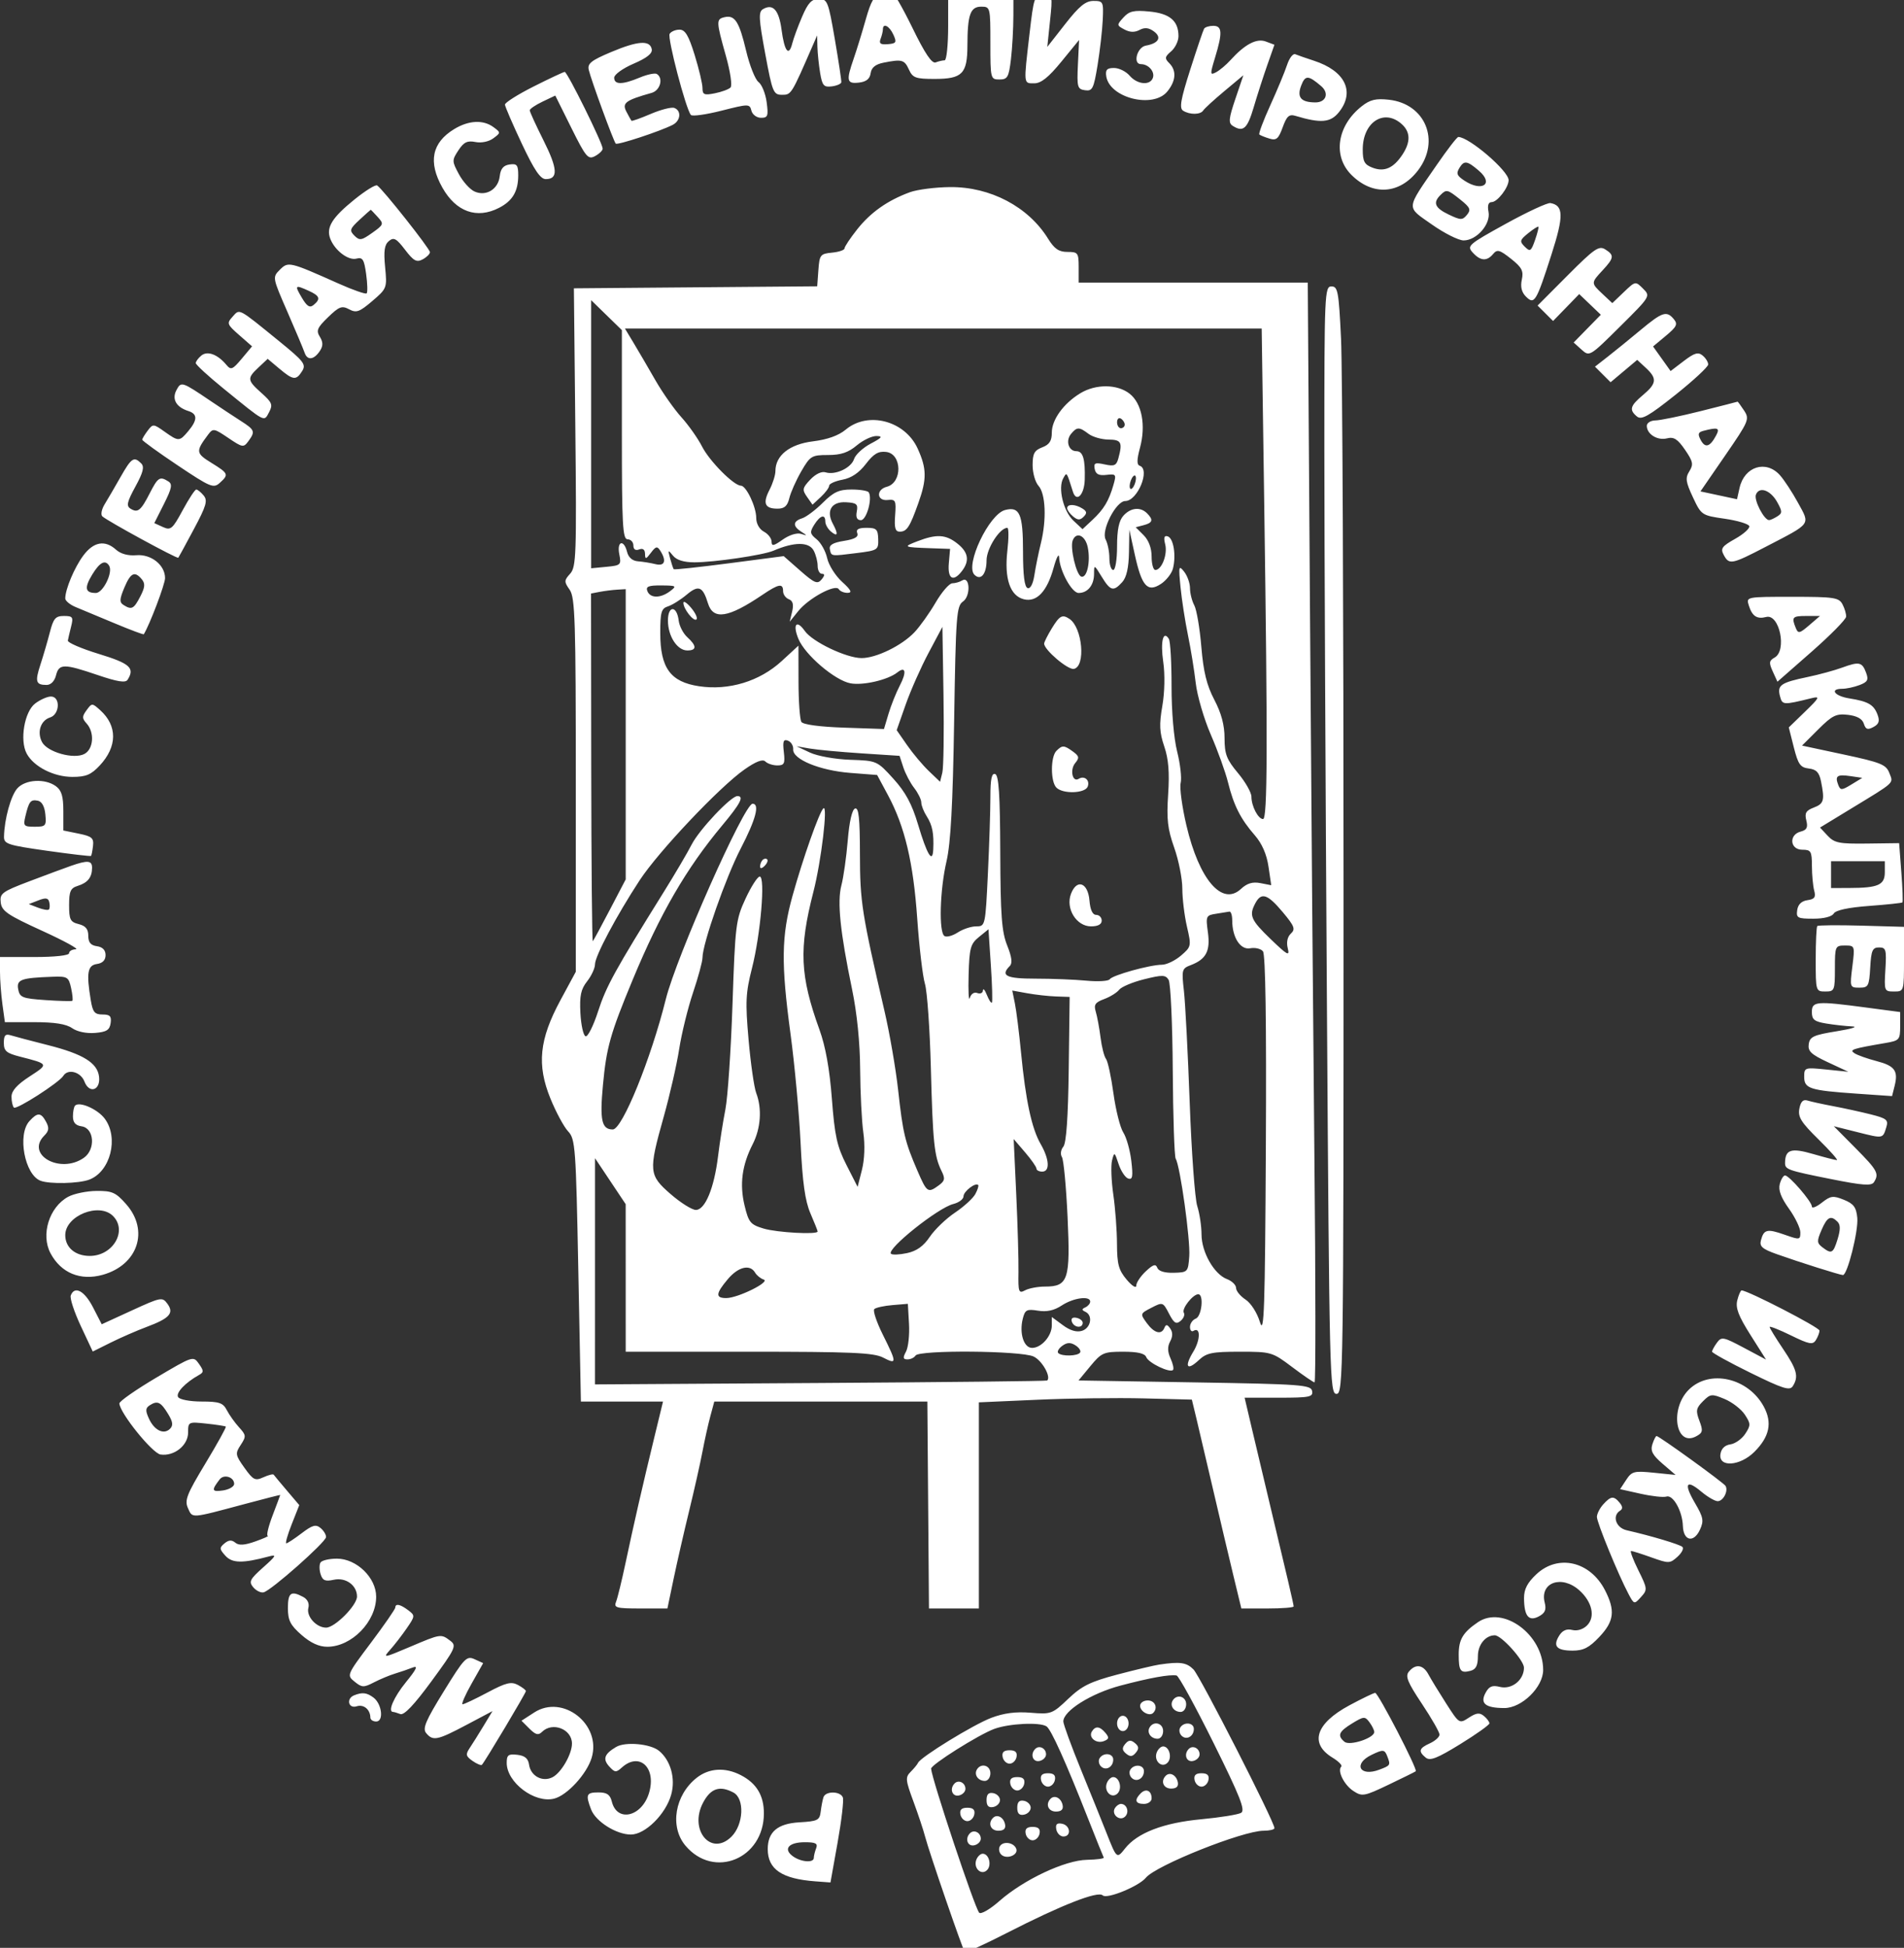 <svg width="440" height="450" viewBox="0 0 440 450" fill="none" xmlns="http://www.w3.org/2000/svg">
<rect x="0" y="0" width="440" height="450" fill="#333333" stroke="none"/>
<path fillRule="evenodd" clipRule="evenodd" d="M203.494 -1.392C202.058 -1.11 201.265 0.249 200.078 4.464C199.228 7.481 197.973 11.558 197.29 13.522C195.506 18.651 195.67 19.408 198.488 19.084C200.19 18.889 201.009 18.233 201.198 16.913C201.385 15.604 202.306 14.855 204.192 14.479C208.435 13.632 209.003 13.787 210.052 16.086C210.92 17.986 211.605 18.235 215.96 18.235C222.372 18.235 223.545 17.05 223.561 10.553C223.578 3.381 224.231 1.541 226.757 1.541C228.836 1.541 228.871 1.68 228.871 9.951C228.871 18.2 228.911 18.362 230.965 18.362C232.829 18.362 233.121 17.851 233.619 13.714C233.927 11.157 234.182 6.577 234.186 3.533L234.194 -2H226.653H219.113V5.968C219.113 10.35 218.747 13.935 218.299 13.935C217.851 13.935 216.921 14.151 216.232 14.414C215.351 14.752 213.765 12.4 210.862 6.447C208.596 1.801 206.433 -1.946 206.053 -1.88C205.673 -1.813 204.522 -1.594 203.494 -1.392ZM237.896 7.96C236.539 19.668 236.497 19.247 239.024 19.247C240.587 19.247 242.334 17.848 245.28 14.239L249.368 9.232L249.099 14.903C248.852 20.131 248.98 20.596 250.738 20.846C252.452 21.09 252.745 20.507 253.634 15.091C254.178 11.778 254.717 7.074 254.832 4.64C255.032 0.389 254.947 0.213 252.69 0.213C250.871 0.213 249.4 1.414 246.181 5.525L242.021 10.837L242.647 4.861C243.265 -1.052 243.248 -1.115 241.11 -1.115C239.028 -1.115 238.909 -0.779 237.896 7.96ZM185.368 3.837C184.407 6.073 183.381 8.859 183.087 10.028C182.291 13.193 181.277 11.888 180.605 6.831C180.001 2.283 178.597 0.752 176.295 2.131C175.257 2.754 175.341 4.359 176.833 12.386C178.496 21.336 178.729 21.903 180.721 21.903C182.863 21.903 182.856 21.913 187.868 10.394L188.832 8.181L188.901 10.837C188.94 12.297 189.222 15.007 189.528 16.859C190.011 19.772 190.372 20.19 192.208 19.958C193.375 19.81 194.371 19.382 194.421 19.005C194.471 18.629 193.795 14.147 192.92 9.046C191.42 0.32 191.201 -0.229 189.22 -0.229C187.563 -0.229 186.743 0.636 185.368 3.837ZM259.623 4.035C258.043 5.776 258.049 5.854 259.846 6.814C261.104 7.486 262.22 7.519 263.345 6.918C264.527 6.287 265.473 6.387 266.672 7.27C268.535 8.643 267.75 10.012 264.798 10.538C262.758 10.902 261.727 14.821 263.672 14.821C265.429 14.821 266.954 16.608 266.408 18.027C265.721 19.815 262.793 19.514 261.044 17.476C260.209 16.503 258.588 15.706 257.443 15.706C255.816 15.706 255.423 16.122 255.644 17.609C256.394 22.643 266.495 25.161 269.766 21.128C271.769 18.659 271.923 16.302 270.193 14.576C269.106 13.492 269.167 13.122 270.636 11.866C271.573 11.066 272.339 9.488 272.339 8.359C272.339 4.817 270.328 3.114 265.611 2.662C262.024 2.318 260.958 2.563 259.623 4.035ZM167.44 3.968C165.477 4.422 165.492 4.895 167.737 12.875C168.778 16.58 169.25 19.786 168.817 20.218C168.395 20.64 166.764 21.241 165.194 21.554C162.733 22.045 162.339 21.878 162.339 20.336C162.339 19.353 161.524 15.917 160.529 12.7C159.129 8.178 158.337 6.853 157.033 6.853C156.105 6.853 155.078 7.287 154.75 7.816C154.182 8.734 158.482 25.154 159.657 26.554C159.966 26.922 163.142 26.482 166.717 25.575C173.048 23.971 173.228 23.971 173.647 25.572C173.887 26.486 174.87 27.215 175.865 27.215C177.444 27.215 177.597 26.793 177.167 23.604C176.901 21.619 176.054 19.528 175.287 18.957C174.519 18.386 173.229 15.13 172.421 11.722C170.819 4.978 169.818 3.418 167.44 3.968ZM206.448 7.997C207.272 9.8 207.13 10.045 205.166 10.207C203.48 10.346 203.085 10.059 203.495 8.992C203.79 8.222 204.032 7.227 204.032 6.78C204.032 5.228 205.527 5.979 206.448 7.997ZM278.257 6.632C278.04 6.996 276.6 11.244 275.058 16.07C272.842 23.004 272.495 24.997 273.405 25.573C274.944 26.548 277.438 26.521 278.055 25.525C278.329 25.081 280.529 23.068 282.944 21.05L287.335 17.382L285.488 22.84C283.949 27.387 283.845 28.426 284.865 29.07C287.302 30.611 288.243 29.78 289.72 24.78C290.546 21.98 291.963 17.585 292.868 15.013L294.513 10.336L292.518 9.59C290.384 8.792 287.671 10.226 284.324 13.922C283.354 14.993 281.875 16.236 281.038 16.683C279.616 17.442 279.6 17.213 280.796 13.281C282.54 7.545 282.449 5.968 280.375 5.968C279.427 5.968 278.475 6.267 278.257 6.632ZM141.227 12.024C136.597 13.974 135.712 14.682 136.058 16.148C136.626 18.552 141.803 32.69 142.296 33.181C142.697 33.581 152.63 30.306 155.464 28.841C157.294 27.895 157.517 25.58 155.841 24.939C155.195 24.691 152.743 25.311 150.393 26.316C148.043 27.322 146.031 28.035 145.922 27.901C145.813 27.767 145.281 26.806 144.739 25.764C143.71 23.788 144.574 23.151 150.585 21.46C152.572 20.901 153.354 18.058 151.788 17.092C151.352 16.823 149.568 17.198 147.824 17.925C143.813 19.598 141.935 19.604 141.935 17.944C141.935 17.222 143.934 15.783 146.412 14.719C149.483 13.401 150.803 12.351 150.617 11.374C150.206 9.226 147.411 9.419 141.227 12.024ZM297.424 15.02C296.901 16.614 295.16 20.8 293.556 24.322C291.952 27.843 290.813 30.881 291.025 31.073C291.237 31.264 292.278 31.686 293.336 32.011C294.956 32.507 295.445 32.095 296.416 29.413C297.356 26.822 297.907 26.327 299.37 26.767C305.267 28.538 307.506 28.338 309.456 25.865C313.174 21.148 310.824 16.364 303.642 14.027C301.794 13.426 299.853 12.752 299.329 12.528C298.804 12.304 297.947 13.425 297.424 15.02ZM123.306 19.989C119.647 21.833 116.67 23.715 116.691 24.171C116.712 24.628 118.466 28.687 120.587 33.19C123.452 39.27 124.878 41.379 126.122 41.379C129.026 41.379 128.889 38.997 125.605 32.445C123.853 28.951 122.419 25.82 122.419 25.489C122.419 25.158 123.747 24.255 125.37 23.482L128.321 22.078L132.03 29.543C135.401 36.325 135.901 36.921 137.507 36.064C138.479 35.544 139.274 34.772 139.274 34.345C139.274 33.105 131.106 16.588 130.504 16.613C130.205 16.626 126.966 18.145 123.306 19.989ZM305.324 19.907C307.22 21.53 306.439 23.678 303.957 23.66C300.63 23.636 299.66 22.486 300.689 19.784C301.629 17.32 302.319 17.338 305.324 19.907ZM314.68 24.551C308.987 29.034 307.932 36.04 312.293 40.392C317.225 45.315 323.463 44.896 327.695 39.359C332.913 32.532 329.391 23.982 320.975 23.043C317.943 22.705 316.621 23.022 314.68 24.551ZM323.942 28.68C325.952 30.495 326.006 32.801 324.108 35.692C322.039 38.843 319.92 39.78 317.195 38.746C315.303 38.028 314.919 37.315 314.919 34.516C314.919 28.206 319.871 25.003 323.942 28.68ZM104.956 29.826C99.796 32.966 98.896 37.421 102.228 43.338C105.388 48.948 110.2 50.663 115.34 48.01C118.466 46.396 119.758 44.198 119.758 40.49C119.758 38.119 119.468 37.756 117.762 37.998C116.333 38.2 115.686 38.972 115.486 40.715C115.136 43.745 112.309 45.448 109.643 44.235C108.594 43.759 106.978 41.963 106.05 40.244C104.43 37.242 104.425 37.026 105.934 34.729C107.175 32.837 107.996 32.436 109.861 32.806C111.24 33.081 112.953 32.73 113.992 31.961C115.745 30.662 115.746 30.631 114.044 29.373C111.67 27.617 108.31 27.786 104.956 29.826ZM332.048 38.059C324.802 48.582 324.881 47.632 330.889 51.86C333.768 53.887 337.071 55.544 338.23 55.544C341.24 55.544 344.527 51.779 343.985 48.95C343.7 47.462 343.948 46.691 344.71 46.691C346.03 46.691 348.629 43.326 348.629 41.617C348.629 39.495 339.497 31.66 337.005 31.645C336.71 31.643 334.48 34.53 332.048 38.059ZM341.754 39.438C345.31 42.486 342.528 44.422 338.436 41.746C336.64 40.572 336.457 40.075 337.314 38.705C338.368 37.022 339.07 37.138 341.754 39.438ZM81.898 46.101C76.751 50.264 75.344 52.53 76.305 55.101C77.327 57.832 80.471 60.243 82.365 59.749C83.802 59.374 84.148 59.924 84.615 63.324C84.919 65.534 84.972 67.538 84.732 67.776C84.492 68.015 81.597 67.007 78.298 65.535C66.835 60.425 66.621 60.374 64.668 62.322C62.944 64.044 62.956 64.112 66.388 71.972C68.29 76.327 70.097 80.62 70.407 81.512C71.05 83.372 72.627 83.124 74.002 80.947C74.68 79.875 74.653 78.984 73.908 77.792C73.023 76.379 73.309 75.705 75.815 73.281C78.372 70.806 79.016 70.566 80.681 71.455C82.34 72.342 83.065 72.083 86.035 69.545C89.414 66.659 89.464 66.529 88.997 61.706C88.635 57.969 88.843 56.536 89.868 55.687C90.998 54.751 91.598 55.074 93.602 57.696C95.586 60.292 96.274 60.668 97.672 59.922C98.598 59.427 99.355 58.678 99.355 58.258C99.355 57.462 88.382 43.6 87.154 42.842C86.77 42.605 84.406 44.072 81.898 46.101ZM210.242 44.418C205.104 46.31 201.205 49.056 198.102 52.97C196.485 55.009 195.161 56.996 195.161 57.383C195.161 57.771 193.863 58.212 192.278 58.365C189.573 58.626 189.378 58.874 189.123 62.393L188.85 66.143L160.736 66.376L132.621 66.61L132.953 98.733C133.256 128.174 133.157 130.996 131.755 132.541C130.346 134.094 130.338 134.386 131.645 136.248C132.899 138.035 133.065 143.3 133.065 181.385V224.499L129.518 231.061C124.616 240.131 124.021 245.987 127.206 253.802C128.486 256.94 130.325 260.349 131.294 261.378C132.954 263.142 133.089 264.987 133.646 293.519L134.239 323.788H143.728H153.218L151.229 331.977C148.472 343.326 146.451 352.141 144.583 360.97C143.706 365.109 142.71 369.193 142.367 370.044C141.81 371.432 142.398 371.594 147.99 371.594H154.234L155.668 364.733C156.456 360.96 158.074 353.888 159.263 349.019C160.452 344.15 161.832 338.011 162.329 335.377C162.827 332.743 163.646 329.059 164.151 327.188L165.068 323.788H189.686H214.304L214.32 325.78C214.33 326.876 214.413 337.631 214.507 349.683L214.677 371.594H220.444H226.21V347.784V323.975L239.738 323.375C247.178 323.046 258.253 322.904 264.349 323.061L275.43 323.345L276.498 327.772C277.086 330.206 278.816 337.576 280.343 344.15C281.871 350.723 283.962 359.587 284.992 363.847L286.865 371.594H292.908C296.232 371.594 298.952 371.38 298.952 371.119C298.952 370.656 297.479 364.344 293.176 346.363C292.01 341.494 290.284 334.223 289.34 330.206L287.622 322.903H295.57C302.661 322.903 303.485 322.735 303.219 321.353C302.944 319.931 300.733 319.768 276.08 319.361L249.24 318.919L251.983 315.599C254.542 312.502 255.052 312.279 259.568 312.279C262.914 312.279 264.559 312.664 264.89 313.526C265.406 314.868 270.329 317.235 271.07 316.497C271.316 316.25 271.063 315.052 270.507 313.834C269.797 312.28 269.769 311.107 270.411 309.909C271.028 308.758 271.036 307.782 270.435 306.919C269.755 305.946 269.435 305.904 269.093 306.746C268.396 308.46 266.729 308.011 265.002 305.643C263.454 303.517 263.467 303.472 266.085 302.121C268.693 300.775 268.758 300.797 270.149 303.48C271.296 305.693 271.8 306.009 272.827 305.159C273.524 304.582 273.859 303.732 273.573 303.27C273.017 302.373 275.656 299 276.912 299C278.246 299 277.719 304.1 276.331 304.632C275.599 304.912 275 305.775 275 306.549C275 307.323 275.357 307.737 275.794 307.467C277.459 306.441 277.441 309.515 275.767 312.263C273.621 315.786 274.291 316.793 277.056 314.201C278.822 312.545 280.134 312.279 286.509 312.279C293.77 312.279 294.001 312.346 298.611 315.82C301.196 317.768 303.525 319.361 303.788 319.361C304.051 319.361 304.035 296.156 303.752 267.793C303.47 239.43 303.007 182.263 302.725 140.753L302.213 65.282H275.743H249.274V61.741C249.274 58.419 249.115 58.2 246.686 58.2C244.69 58.2 243.662 57.499 242.2 55.139C237.627 47.754 228.862 43.14 219.556 43.221C216.141 43.251 211.95 43.789 210.242 44.418ZM337.515 46.148C339.753 47.936 339.976 48.461 338.997 49.637C337.953 50.894 337.561 50.887 334.81 49.578C331.611 48.056 331.081 46.851 332.839 45.098C334.266 43.673 334.472 43.719 337.515 46.148ZM347.96 51.71C339.295 56.489 338.934 56.802 340.336 58.348C342.113 60.308 343.61 60.41 345.057 58.672C345.987 57.553 346.556 57.706 349.172 59.778C351.697 61.778 352.119 62.594 351.68 64.612C351.322 66.257 351.63 67.519 352.633 68.519C354.589 70.471 355.004 69.786 358.546 58.76C361.394 49.891 361.343 47.456 358.292 46.914C357.613 46.794 352.963 48.951 347.96 51.71ZM87.292 50.136C88.741 51.734 88.682 51.902 86.023 53.791C83.541 55.555 83.089 55.626 81.9 54.44C80.713 53.254 80.841 52.853 83.077 50.785C84.457 49.507 85.629 48.462 85.68 48.462C85.732 48.462 86.457 49.215 87.292 50.136ZM354.73 55.477C353.825 58.066 353.589 58.217 352.358 56.99C351.128 55.762 351.206 55.453 353.137 53.89C354.317 52.936 355.384 52.255 355.508 52.378C355.632 52.5 355.281 53.896 354.73 55.477ZM362.309 63.583L355.327 70.591L357.116 72.374L358.903 74.158L361.924 71.049L364.944 67.939L367.441 70.327L369.938 72.713L366.799 75.921L363.661 79.128L365.493 80.783C367.307 82.421 367.395 82.368 374.387 75.432C381.424 68.45 381.442 68.421 379.692 66.673C377.941 64.926 377.926 64.929 375.264 67.474L372.592 70.028L370.369 67.944C367.636 65.381 367.636 65.37 370.363 62.434C373.015 59.58 373.091 58.944 370.935 57.601C369.501 56.706 368.394 57.474 362.309 63.583ZM71.37 67.195C73.912 68.351 74.151 69.059 72.47 70.452C71.585 71.184 70.943 70.791 69.759 68.79C68.023 65.859 68.152 65.732 71.37 67.195ZM306.048 103.646C306.048 124.259 306.314 181.825 306.638 231.57C307.205 318.502 307.291 322.017 308.856 322.017C310.427 322.017 310.484 317.954 310.484 206.184C310.484 142.475 310.222 84.909 309.903 78.259C309.377 67.306 309.167 66.168 307.685 66.168C306.12 66.168 306.048 67.807 306.048 103.646ZM143.71 100.431C143.71 121.321 143.89 124.597 145.04 124.597C145.772 124.597 146.371 125.237 146.371 126.02C146.371 126.921 146.859 127.255 147.702 126.932C148.562 126.603 149.042 126.961 149.061 127.944C149.085 129.279 149.253 129.249 150.426 127.7C151.574 126.184 151.883 126.121 152.602 127.257C154.083 129.593 153.614 130.865 151.472 130.329C150.374 130.055 148.564 129.762 147.449 129.678C146.148 129.581 145.24 128.803 144.913 127.505C144.159 124.508 142.506 125.009 143.115 128.049C143.606 130.497 143.467 130.631 140.121 130.95L136.613 131.284V100.316V69.349L140.161 72.807L143.71 76.265V100.431ZM53.751 73.16C52.363 74.691 52.45 74.935 55.264 77.4L58.249 80.015L55.87 82.859C53.749 85.394 53.365 85.55 52.323 84.297C50.292 81.855 47.927 80.98 46.516 82.15C45.815 82.731 45.242 83.51 45.242 83.882C45.242 84.255 48.116 86.895 51.63 89.749C61.517 97.782 60.964 97.495 62.174 95.239C63.096 93.519 62.888 92.986 60.441 90.804C57.108 87.831 57.058 87.403 59.76 84.87L61.859 82.902L64.545 85.159C67.765 87.863 68.442 87.934 69.831 85.714C70.781 84.197 70.213 83.46 64.543 78.853C54.87 70.994 55.442 71.295 53.751 73.16ZM379.095 76.265C376.579 78.361 373.186 81.118 371.554 82.391L368.589 84.708L370.391 86.508L372.195 88.308L375.27 85.725L378.347 83.141L380.343 84.99C382.984 87.436 382.862 88.588 379.677 91.263C376.697 93.766 376.439 94.687 378.292 96.222C379.328 97.08 380.985 96.148 387.152 91.24C391.325 87.918 394.743 84.752 394.748 84.203C394.754 83.654 394.177 82.723 393.467 82.136C392.428 81.274 391.582 81.519 389.12 83.394L386.063 85.721L384.037 82.881L382.01 80.042L384.977 77.57C387.485 75.481 387.768 74.888 386.807 73.731C385.14 71.727 384.155 72.051 379.095 76.265ZM292.153 116.408C292.965 172.484 292.904 189.223 291.886 189.223C290.75 189.223 289.194 186.236 289.194 184.053C289.194 183.094 287.796 180.639 286.089 178.6C283.464 175.464 282.984 174.218 282.984 170.532C282.984 167.531 282.248 164.77 280.622 161.666C278.858 158.298 278.099 155.202 277.618 149.418C277.265 145.16 276.531 140.848 275.988 139.835C275.444 138.822 275 137.047 275 135.891C275 134.734 274.39 133.015 273.643 132.07C272.396 130.491 272.328 130.784 272.812 135.663C273.101 138.585 273.872 143.564 274.527 146.729C275.181 149.894 275.989 154.874 276.324 157.795C276.658 160.717 278.23 166.095 279.818 169.747C281.405 173.399 283.187 178.339 283.778 180.725C285.097 186.059 286.695 189.217 289.975 192.974C291.63 194.871 292.716 197.348 293.135 200.185L293.773 204.507L291.261 204.018C289.461 203.669 288.187 204.053 286.763 205.375C282.425 209.404 277.113 203.214 274.175 190.704C273.165 186.406 272.566 181.988 272.843 180.885C273.12 179.783 272.757 176.527 272.034 173.65C271.258 170.56 270.727 164.368 270.736 158.526C270.745 153.085 270.464 148.17 270.114 147.604C268.8 145.482 268.131 148.226 268.817 152.926C269.236 155.799 269.149 159.973 268.604 163.107C267.858 167.395 267.944 169.195 269.051 172.444C270.038 175.345 270.29 178.438 269.95 183.51C269.566 189.254 269.824 191.524 271.352 195.832C272.383 198.737 273.226 202.989 273.226 205.282C273.226 207.575 273.706 211.524 274.291 214.058C275.335 218.57 275.307 218.709 272.912 220.765C271.566 221.92 269.59 222.869 268.519 222.875C265.714 222.89 257.066 225.294 256.45 226.229C256.162 226.666 253.732 226.813 251.048 226.556C248.365 226.3 243.075 226.091 239.294 226.092C232.529 226.095 231.119 225.402 233.352 223.173C234.005 222.522 233.824 221.092 232.751 218.418C231.486 215.262 231.207 211.495 231.153 196.893C231.105 183.57 230.815 179.104 229.98 178.824C229.169 178.552 228.871 179.982 228.871 184.141C228.871 187.269 228.609 195.27 228.29 201.92C227.714 213.903 227.69 214.011 225.598 214.011C224.436 214.011 222.519 214.644 221.339 215.416C220.157 216.188 218.774 216.563 218.265 216.249C216.92 215.42 217.186 205.641 218.735 198.962C219.699 194.802 220.186 185.846 220.492 166.648C220.883 142.131 221.041 140.003 222.548 138.959C224.364 137.703 224.159 132.962 222.338 134.101C221.784 134.448 220.761 134.741 220.065 134.755C219.369 134.767 217.636 136.77 216.215 139.204C214.793 141.639 212.592 144.728 211.324 146.068C208.407 149.151 202.477 152.044 199.095 152.032C195.578 152.021 187.744 148.279 185.984 145.77C184.066 143.038 183.115 144.237 184.517 147.616C186.054 151.319 192.938 157.188 196.535 157.862C199.45 158.408 205.196 157.072 207.38 155.34C209.295 153.822 209.562 155.271 207.941 158.377C207.091 160.005 205.919 162.93 205.338 164.878L204.28 168.419L195.064 168.105C189.433 167.914 185.593 167.398 185.195 166.778C184.836 166.22 184.537 162.027 184.529 157.462L184.516 149.159L180.653 152.714C175.548 157.41 168.434 159.576 161.533 158.535C154.924 157.537 152.581 154.312 152.581 146.216C152.581 141.424 152.827 140.573 154.359 140.088C155.338 139.778 157.288 138.56 158.693 137.38C161.435 135.077 162.407 135.474 163.606 139.38C164.812 143.308 168.299 142.766 176.188 137.424C179.955 134.872 180.968 134.693 180.968 136.576C180.968 137.322 181.564 138.16 182.292 138.439C183.223 138.795 183.45 139.642 183.056 141.288L182.495 143.631L184.476 141.171C186.874 138.196 193.055 134.854 193.835 136.112C194.134 136.595 195.054 136.979 195.879 136.965C196.998 136.946 196.669 136.294 194.587 134.403C193.052 133.008 191.506 130.555 191.153 128.951C190.8 127.348 189.711 125.388 188.732 124.598C187.16 123.327 187.094 122.936 188.166 121.223C189.541 119.026 190.726 118.694 190.726 120.505C190.726 121.175 191.325 122.22 192.056 122.826C193.616 124.118 193.765 123.414 192.451 120.964C190.862 118.001 192.177 115.854 195.475 116.031C197.968 116.164 198.319 116.465 197.994 118.179C197.737 119.529 198.046 120.17 198.949 120.17C200.236 120.17 201.638 115.23 200.77 113.752C200.555 113.387 198.766 113.088 196.794 113.088C193.891 113.088 192.629 113.668 190.151 116.141C188.469 117.819 186.313 119.439 185.361 119.741C183.215 120.421 183.149 121.545 185.181 122.849C186.628 123.777 186.623 123.811 185.101 123.333C184.16 123.037 182.375 123.597 180.887 124.654C178.777 126.154 178.306 126.241 178.306 125.131C178.306 124.384 177.508 123.348 176.532 122.826C175.48 122.264 174.758 120.973 174.758 119.653C174.758 117.076 172.442 112.203 171.218 112.203C169.585 112.203 163.979 106.559 162.248 103.173C161.28 101.278 159.127 98.227 157.465 96.39C155.803 94.554 153.087 90.688 151.432 87.799C149.776 84.909 147.521 81.052 146.421 79.226L144.421 75.906H217.993H291.566L292.153 116.408ZM40.782 90.116C39.656 92.216 40.712 94.067 43.548 94.965C45.667 95.636 45.658 97.027 43.517 99.587C41.475 102.031 41.278 102.035 38.008 99.711C35.457 97.898 35.342 97.892 34.129 99.49C33.442 100.396 32.875 101.336 32.87 101.579C32.865 101.823 36.542 104.486 41.041 107.497C48.622 112.57 49.337 112.869 50.78 111.565C52.923 109.629 52.818 109.375 48.851 106.928C45.237 104.7 45.189 104.287 48.084 100.423C49.224 98.902 49.454 98.939 52.754 101.175C56.039 103.399 56.288 103.44 57.387 101.94C59.034 99.694 58.896 99.321 55.665 97.255C54.079 96.241 50.986 94.198 48.79 92.715C41.968 88.107 41.875 88.077 40.782 90.116ZM249.639 90.859C245.771 93.213 243.065 96.955 243.065 99.95C243.065 101.864 242.507 102.72 240.847 103.35C239.034 104.038 238.629 104.788 238.629 107.464C238.629 109.263 239.243 111.412 239.993 112.24C241.638 114.053 241.886 120.034 240.543 125.482C240.002 127.673 239.327 130.985 239.043 132.843C238.728 134.908 238.116 136.079 237.47 135.859C236.754 135.615 236.411 132.889 236.411 127.442C236.411 118.72 235.646 116.945 232.262 117.827C228.542 118.796 222.966 130.567 225.181 132.777C226.637 134.231 227.984 132.637 227.984 129.46C227.984 126.721 231.037 121.941 232.787 121.941C233.121 121.941 233.125 124.325 232.794 127.24C232.065 133.665 233.42 137.649 236.605 138.446C239.574 139.19 241.974 136.646 243.485 131.156C244.142 128.766 244.715 127.693 244.76 128.772C244.885 131.874 247.687 136.991 249.261 136.991C251.354 136.991 252.822 135.186 252.826 132.609C252.829 130.396 252.864 130.409 254.587 133.229C256.611 136.54 257.309 136.725 259.338 134.487C260.328 133.395 260.836 131.16 260.895 127.625L260.985 122.384L262.241 128.121C263.846 135.448 265.17 136.936 268.279 134.903C269.52 134.092 270.774 132.485 271.063 131.332C271.828 128.291 271.189 124.35 269.86 123.914C269.037 123.644 268.87 124.164 269.27 125.756C269.853 128.072 268.461 131.679 266.985 131.679C266.514 131.679 266.129 130.285 266.129 128.581C266.129 126.626 265.45 124.805 264.289 123.646L262.449 121.81L264.289 121.329C266.39 120.781 266.584 120.093 265.065 118.577C263.527 117.043 261.303 117.27 259.613 119.134C258.581 120.272 258.145 122.375 258.145 126.216C258.145 129.268 257.754 131.679 257.258 131.679C256.77 131.679 256.371 130.458 256.371 128.965C256.371 127.472 255.981 125.524 255.504 124.635C254.407 122.589 257.891 115.762 260.039 115.751C262.888 115.737 265.883 108.432 263.382 107.6C262.681 107.367 262.698 106.202 263.443 103.443C264.845 98.243 263.875 93.175 261.053 90.959C258.193 88.714 253.236 88.671 249.639 90.859ZM392.984 94.984C388.349 96.148 383.659 97.111 382.56 97.126C381.462 97.14 380.565 97.702 380.565 98.373C380.565 100.298 383.013 101.825 385.218 101.272C386.813 100.873 387.683 101.423 389.388 103.905C391.249 106.614 391.386 107.291 390.399 108.869C389.427 110.422 389.549 111.32 391.22 114.881C393.159 119.012 393.254 119.075 398.56 119.839C401.517 120.265 404.073 121.034 404.242 121.547C404.411 122.061 402.944 123.381 400.984 124.482C397.915 126.203 397.546 126.721 398.337 128.195C399.59 130.532 400.146 130.425 408.032 126.33C418.739 120.772 418.333 121.323 415.513 116.164C414.19 113.741 412.302 110.863 411.318 109.768C408.107 106.193 403.108 107.768 402.001 112.706L401.411 115.335L397.187 114.43L392.963 113.525L398.682 105.22C404.176 97.24 404.347 96.832 403.026 94.82C402.269 93.668 401.597 92.758 401.531 92.797C401.465 92.836 397.619 93.821 392.984 94.984ZM259.919 98.09C259.919 98.549 259.52 98.923 259.032 98.923C258.544 98.923 258.145 98.302 258.145 97.543C258.145 96.784 258.544 96.409 259.032 96.71C259.52 97.011 259.919 97.632 259.919 98.09ZM195.451 99.245C193.792 100.629 191.224 101.548 187.859 101.963C182.468 102.626 179.194 105.219 179.194 108.825C179.194 109.758 178.579 111.707 177.827 113.158C176.21 116.278 176.735 117.515 179.673 117.515C181.283 117.515 181.967 116.905 182.408 115.08C182.73 113.741 183.972 110.953 185.17 108.883C187.223 105.334 187.573 105.12 191.348 105.12C194.321 105.12 196.025 104.552 197.984 102.907C199.434 101.69 201.487 100.712 202.548 100.733C204.095 100.765 203.831 101.112 201.212 102.492C199.418 103.438 197.687 105.037 197.367 106.046C196.708 108.115 193.023 109.832 190.771 109.118C189.877 108.835 188.46 109.512 187.245 110.803C185.418 112.744 185.342 113.144 186.489 114.779L187.765 116.597L189.689 114.808C190.747 113.824 191.613 112.654 191.613 112.208C191.613 111.763 192.994 111.139 194.683 110.823C196.738 110.438 198.525 109.238 200.089 107.191C201.885 104.841 202.969 104.196 204.774 104.406C208.464 104.834 208.593 111.501 204.929 112.457C202.406 113.116 202.592 115.782 205.141 115.512C206.969 115.319 207.113 115.619 206.856 119.064C206.639 121.952 206.885 122.826 207.912 122.826C209.565 122.826 210.238 121.798 212.225 116.22C214.203 110.672 214.172 108.259 212.067 103.63C209.137 97.192 200.61 94.941 195.451 99.245ZM251.544 100.223C252.491 100.938 254.563 101.536 256.149 101.551C259.125 101.58 259.444 102.17 258.461 105.83C257.996 107.561 257.522 107.78 255.287 107.29C253.051 106.801 252.706 106.959 252.979 108.352C253.213 109.55 253.937 109.915 255.676 109.711C257.915 109.449 258.011 109.583 257.31 112.022C256.249 115.713 255.085 117.654 252.461 120.103L250.161 122.25L248.051 120.271C245.738 118.102 244.447 112.743 245.699 110.515C246.55 109.004 246.438 108.849 247.944 113.604C248.761 116.182 250.583 114.317 250.678 110.805C250.808 106.046 250.274 104.235 248.743 104.235C246.936 104.235 246.192 101.825 247.51 100.24C248.874 98.599 249.39 98.597 251.544 100.223ZM396.559 100.644C395.156 103.26 394.056 103.579 393.032 101.669C392.288 100.283 392.413 99.856 393.653 99.533C397.026 98.653 397.525 98.843 396.559 100.644ZM27.849 110.211C26.537 112.524 24.886 115.355 24.181 116.503C23.476 117.65 23.236 118.904 23.647 119.289C24.781 120.349 40.968 129.167 41.206 128.854C41.32 128.704 42.944 125.718 44.814 122.219C47.679 116.86 48.034 115.64 47.063 114.473C46.43 113.711 45.661 113.09 45.355 113.091C45.048 113.093 43.635 115.246 42.214 117.876C39.859 122.232 39.454 122.577 37.645 121.754L35.66 120.851L37.891 116.42C39.704 112.817 39.895 111.846 38.911 111.224C36.942 109.98 36.495 110.26 34.628 113.913C32.544 117.989 31.846 118.553 30.167 117.517C29.146 116.889 29.347 115.978 31.291 112.414C33.097 109.103 33.411 107.832 32.618 107.042C30.953 105.38 30.372 105.766 27.849 110.211ZM262.226 111.849C261.91 112.669 261.452 113.142 261.208 112.899C260.964 112.655 261.023 111.784 261.339 110.963C261.655 110.143 262.112 109.67 262.356 109.913C262.6 110.157 262.542 111.028 262.226 111.849ZM410.696 115.994C411.903 118.169 411.907 118.54 410.726 119.294C409.994 119.761 409.141 120.149 408.832 120.157C407.689 120.185 405.285 115.558 405.777 114.279C406.536 112.303 409.152 113.215 410.696 115.994ZM246.613 117.407C246.613 117.833 247.229 118.693 247.981 119.316C249.044 120.197 249.586 120.213 250.413 119.388C251.24 118.563 251.182 118.14 250.154 117.492C248.481 116.435 246.613 116.391 246.613 117.407ZM198.104 123.166C198.438 124.037 197.548 124.556 195.033 124.957C192.496 125.363 191.571 125.907 191.773 126.877C192.125 128.557 191.909 128.527 197.983 127.769C202.848 127.162 203.021 127.05 202.949 124.541C202.884 122.268 202.545 121.941 200.254 121.941C198.386 121.941 197.768 122.293 198.104 123.166ZM212.016 125.04C208.59 126.356 208.726 126.427 215.121 126.653L219.556 126.81L219.265 130.13C218.946 133.768 220.297 134.552 222.314 131.901C224.12 129.526 223.778 127.562 221.211 125.547C218.547 123.455 216.441 123.339 212.016 125.04ZM251.377 126.454C252.049 129.811 251.188 133.644 249.86 133.202C248.725 132.825 247.243 126.542 247.891 124.856C248.71 122.726 250.823 123.696 251.377 126.454ZM19.24 128.359C17.192 131.113 15.081 136.137 15.081 138.257C15.081 138.808 16.179 139.71 17.52 140.26C18.861 140.811 22.913 142.499 26.522 144.011C30.133 145.524 33.152 146.655 33.232 146.524C34.61 144.288 38.145 134.959 38.145 133.56C38.145 130.532 34.928 127.974 31.492 128.269C29.62 128.43 27.886 127.96 26.828 127.004C24.25 124.676 21.633 125.143 19.24 128.359ZM188.033 127.194C188.538 128.136 188.952 129.73 188.952 130.736C188.952 131.741 189.4 132.565 189.947 132.565C190.639 132.565 190.609 132.966 189.848 133.881C188.905 135.015 188.224 134.732 184.93 131.839L181.108 128.481L168.516 130.126C161.591 131.029 155.82 131.65 155.693 131.503C155.567 131.357 155.192 130.241 154.862 129.023C154.316 127.007 154.374 126.947 155.515 128.359C156.349 129.39 158.014 129.909 160.492 129.909C165.085 129.909 176.349 128.25 178.75 127.22C183.557 125.157 186.936 125.148 188.033 127.194ZM25.219 130.692C26.16 132.211 23.826 136.991 22.143 136.991C19.66 136.991 19.435 135.822 21.323 132.723C23.046 129.897 24.316 129.235 25.219 130.692ZM32.769 133.829C33.59 134.815 33.511 135.691 32.412 137.813C30.918 140.696 30.418 140.948 28.543 139.762C27.578 139.151 27.609 138.444 28.72 135.791C30.178 132.309 31.124 131.85 32.769 133.829ZM154.851 136.577C152.633 138.251 150.248 138.237 149.598 136.548C149.194 135.495 149.862 135.227 152.83 135.249C156.314 135.274 156.454 135.366 154.851 136.577ZM144.597 169.632V203.158L140.951 210.134C138.946 213.971 137.165 217.261 136.993 217.446C136.82 217.631 136.658 199.632 136.631 177.45L136.583 137.118L138.594 136.732C139.7 136.52 141.503 136.293 142.601 136.226L144.597 136.106V169.632ZM404.132 139.868C404.911 142.357 406.019 143.093 408.147 142.537C411.22 141.736 413.003 150.292 410.101 151.912C408.81 152.633 408.748 153.102 409.671 155.124L410.752 157.493L418.652 150.562C422.996 146.75 426.584 143.107 426.623 142.466C426.662 141.826 426.28 140.53 425.775 139.588C424.945 138.041 423.828 137.876 414.183 137.876C403.521 137.876 403.51 137.878 404.132 139.868ZM157.932 139.256C157.89 140.629 160.328 143.719 160.957 143.091C161.254 142.795 160.701 141.601 159.729 140.437C158.757 139.272 157.949 138.74 157.932 139.256ZM154.355 143.36C154.355 146.971 156.496 150.27 158.841 150.27C161.034 150.27 161.034 149.198 158.84 147.217C157.892 146.361 156.994 144.636 156.844 143.385C156.422 139.847 154.355 139.826 154.355 143.36ZM11.523 146.065C10.991 148.135 10.013 151.489 9.348 153.52C8.048 157.493 8.273 158.238 10.777 158.238C11.753 158.238 12.604 157.368 12.942 156.025C13.629 153.296 14.743 153.29 22.618 155.967C27.138 157.504 29.004 157.798 29.48 157.051C31.217 154.327 30.05 153.276 22.843 151.075C18.817 149.845 15.593 148.457 15.678 147.99C15.762 147.522 16.104 146.051 16.439 144.721C16.983 142.557 16.808 142.303 14.768 142.303C12.828 142.303 12.344 142.865 11.523 146.065ZM243.055 145.18C242.088 146.762 241.296 148.342 241.294 148.691C241.286 150.122 246.78 154.795 248.157 154.53C250.947 153.994 250.158 144.988 247.145 142.98C245.486 141.874 244.872 142.204 243.055 145.18ZM418.094 144.446C415.884 146.349 415.537 146.424 415.002 145.11C413.964 142.564 414.19 142.303 417.429 142.303H420.583L418.094 144.446ZM217.765 178.499L217.245 180.611L214.647 178.128C213.218 176.762 210.962 174.079 209.633 172.165L207.217 168.684L209.285 162.797C210.422 159.56 212.799 154.19 214.567 150.866L217.782 144.822L218.035 160.604C218.173 169.285 218.053 177.337 217.765 178.499ZM425.704 154.233C423.939 154.879 420.346 155.856 417.72 156.404C411.54 157.693 410.673 158.288 411.328 160.789C411.885 162.914 412.001 162.922 418.71 161.278C420.656 160.802 420.465 161.183 417.151 164.393L413.375 168.052L414.54 172.662C415.533 176.59 416.044 177.312 417.994 177.542C419.748 177.75 420.408 178.446 420.826 180.53C421.706 184.919 421.492 185.679 419.133 186.575C417.343 187.254 417.001 187.847 417.424 189.531C417.836 191.166 417.542 191.746 416.114 192.118C413.329 192.845 413.641 196.306 416.492 196.306C418.507 196.306 418.711 196.648 418.722 200.068C418.728 202.138 418.966 204.695 419.25 205.75C419.66 207.275 419.339 207.729 417.685 207.963C416.319 208.156 415.507 208.941 415.321 210.249C415.064 212.063 415.396 212.241 419.048 212.241C421.474 212.241 423.337 211.768 423.766 211.045C424.225 210.272 427.111 209.651 431.925 209.292C436.021 208.986 439.49 208.618 439.634 208.476C439.776 208.332 439.665 205.194 439.384 201.5L438.876 194.784L431.505 194.881C425.042 194.966 423.916 194.744 422.364 193.081L420.593 191.184L427.657 186.884C438.173 180.482 437.556 181.055 436.61 178.572C435.872 176.637 434.662 176.147 426.106 174.317L416.436 172.25L420.179 168.514C423.435 165.264 424.329 164.826 427.052 165.142C429.138 165.386 430.36 166.066 430.715 167.184C431.14 168.521 431.589 168.678 432.929 167.962C434.203 167.282 434.436 166.595 433.892 165.128C433.027 162.792 431.73 162.041 427.359 161.344C423.923 160.797 422.71 159.123 425.749 159.123C426.693 159.123 428.481 158.738 429.723 158.266C431.589 157.558 431.854 157.069 431.248 155.435C430.321 152.934 429.648 152.788 425.704 154.233ZM8.113 162.536C5.635 164.439 4.524 171.031 6.165 174.091C7.789 177.117 12.411 179.478 16.721 179.482C19.858 179.484 21.038 178.994 23.045 176.85C27.127 172.489 27.168 167.674 23.152 164.064C21.288 162.388 21.244 162.388 20.013 164.064C18.939 165.526 18.94 165.958 20.027 167.161C21.892 169.224 21.611 173.055 19.513 174.175C17.078 175.476 10.97 173.778 9.724 171.454C8.496 169.163 9.378 166.446 11.578 165.749C13.842 165.032 13.993 160.885 11.754 160.913C10.9 160.924 9.262 161.654 8.113 162.536ZM183.3 173.12C183.125 175.406 189.439 178.008 196.492 178.558L202.702 179.042L205.211 183.716C209.098 190.955 211.055 199.214 211.968 212.24C212.429 218.814 213.23 225.587 213.747 227.291C214.264 228.995 214.881 237.759 215.117 246.767C215.566 263.95 215.897 267.133 217.588 270.538C218.46 272.294 218.356 272.813 216.924 273.858C214.423 275.682 214.193 275.523 212.003 270.449C209.13 263.795 208.651 261.793 207.552 251.821C207.012 246.919 205.591 238.697 204.394 233.55C199.157 211.017 198.737 208.339 198.724 197.339C198.713 189.004 198.447 186.506 197.601 186.785C196.909 187.013 196.273 189.785 195.909 194.162C195.588 198.02 194.929 202.682 194.443 204.524C193.439 208.333 194.15 215.272 196.896 228.495C198.047 234.032 198.734 240.83 198.774 247.086C198.81 252.51 199.141 259.066 199.51 261.654C199.919 264.525 199.792 267.886 199.183 270.278L198.186 274.197L195.601 269.114C193.428 264.838 192.894 262.414 192.242 253.85C191.723 247.028 190.78 241.771 189.384 237.914C184.861 225.425 184.584 219.181 187.968 206.044C189.783 199 191.371 185.697 190.272 186.752C189.303 187.68 185.539 198.347 183.153 206.929C180.567 216.227 180.475 222.523 182.689 238.902C183.635 245.906 184.679 257.214 185.008 264.031C185.45 273.173 186.046 277.441 187.279 280.3C188.199 282.431 188.952 284.323 188.952 284.505C188.952 285.265 179.579 284.756 176.473 283.827C173.412 282.912 173.006 282.421 172.061 278.492C170.882 273.585 171.469 269.172 173.945 264.328C175.815 260.67 176.128 256.118 174.756 252.516C174.268 251.234 173.473 245.691 172.99 240.2C172.222 231.458 172.32 229.402 173.78 223.664C175.777 215.814 176.902 202.503 175.568 202.503C175.069 202.503 173.595 204.794 172.295 207.593C170.046 212.431 169.897 213.638 169.277 231.974C168.918 242.584 168.178 253.54 167.63 256.32C167.083 259.1 166.32 263.964 165.934 267.129C165.04 274.472 162.953 279.523 160.814 279.523C159.926 279.523 157.311 277.885 155.002 275.884C149.921 271.476 149.84 270.584 153.368 258.042C154.777 253.034 156.39 245.984 156.95 242.375C157.512 238.765 158.954 232.89 160.155 229.32C161.356 225.749 162.339 222.123 162.339 221.261C162.339 218.049 167.712 202.708 171.173 196.036C174.668 189.302 175.625 185.682 173.912 185.682C171.989 185.682 156.321 220.973 153.866 230.832C150.425 244.652 143.798 260.932 141.612 260.932C139.052 260.932 138.58 258.828 139.329 250.751C140.144 241.966 141.025 238.839 146.21 226.345C152.574 211.013 158.609 200.608 166.892 190.696C171.125 185.628 172.014 183.912 170.404 183.912C168.909 183.912 161.604 191.652 159.837 195.109C158.872 196.995 155.976 201.92 153.4 206.054C142.147 224.112 140.075 227.874 138.22 233.623C137.139 236.973 135.836 239.576 135.325 239.408C134.814 239.24 134.275 236.833 134.128 234.057C133.916 230.042 134.233 228.541 135.681 226.704C136.681 225.434 137.5 223.666 137.5 222.776C137.5 220.885 142.428 211.614 147.805 203.388C152.149 196.745 166.278 181.806 172.034 177.774C174.707 175.901 176.252 175.31 176.868 175.925C177.367 176.423 178.612 176.829 179.636 176.829C181.244 176.829 181.449 176.403 181.135 173.721C180.845 171.244 181.04 170.715 182.093 171.118C182.819 171.397 183.363 172.297 183.3 173.12ZM199.083 174.041L207.883 174.616L208.752 177.272C209.229 178.733 210.358 180.878 211.261 182.039C212.164 183.201 212.903 184.708 212.903 185.39C212.903 186.072 213.469 187.512 214.161 188.59C215.464 190.621 215.842 192.544 215.667 196.261C215.51 199.581 214.238 197.478 212.132 190.417C210.736 185.737 209.255 182.996 206.458 179.912C202.692 175.761 202.64 175.738 196.477 175.528C193.016 175.41 188.912 174.674 187.177 173.862L184.073 172.407L187.177 172.937C188.885 173.227 194.242 173.724 199.083 174.041ZM244.129 173.465C242.752 174.839 242.752 180.59 244.129 181.964C245.642 183.474 250.751 183.307 251.358 181.727C251.928 180.244 250.605 179.107 249.268 179.931C247.834 180.816 247.188 177.83 248.476 176.279C249.47 175.084 249.391 174.677 247.962 173.635C245.901 172.131 245.485 172.112 244.129 173.465ZM427.862 181.227C425.598 182.608 425.311 182.619 424.808 181.34C423.989 179.252 424.539 178.85 427.601 179.299L430.361 179.704L427.862 181.227ZM4.015 182.115C2.518 183.765 1.01 189.218 0.926 193.286C0.891 194.973 1.763 195.259 10.854 196.545C16.336 197.319 20.919 197.858 21.037 197.739C21.155 197.621 21.36 196.577 21.493 195.418C21.7 193.607 21.234 193.209 18.186 192.587L14.637 191.862V187.373C14.637 183.95 14.228 182.584 12.915 181.627C10.419 179.806 5.884 180.054 4.015 182.115ZM10.479 188.124C10.739 190.8 10.572 190.994 8.023 190.994C5.49 190.994 5.331 190.814 5.872 188.559C6.694 185.129 7.066 184.661 8.732 184.977C9.665 185.153 10.303 186.303 10.479 188.124ZM176.237 198.667C175.911 198.991 175.645 199.668 175.645 200.172C175.645 200.726 176.059 200.674 176.695 200.039C177.272 199.463 177.538 198.785 177.286 198.534C177.034 198.282 176.562 198.342 176.237 198.667ZM16.411 200.028C14.948 200.538 10.634 202.138 6.824 203.584C0.443 206.005 -0.08 206.392 0.171 208.505C0.406 210.481 1.731 211.385 9.758 215.046C14.881 217.382 18.373 219.3 17.52 219.308C16.667 219.316 15.968 219.722 15.968 220.209C15.968 220.734 12.715 221.094 7.984 221.094H0V224.511C0 226.391 0.254 229.778 0.564 232.036L1.128 236.144H7.907C12.613 236.144 15.29 236.566 16.662 237.525C17.84 238.348 19.978 238.795 21.96 238.631C24.628 238.411 25.338 237.965 25.566 236.365C25.793 234.766 25.422 234.373 23.686 234.373C21.875 234.373 21.433 233.832 20.973 231.053C19.932 224.771 20.233 223.011 22.399 222.705C23.709 222.519 24.395 221.814 24.395 220.651C24.395 219.489 23.709 218.783 22.399 218.597C20.959 218.394 20.403 217.72 20.403 216.18C20.403 214.641 19.784 213.89 18.186 213.49C16.247 213.004 15.968 212.451 15.968 209.106C15.968 205.91 16.298 205.175 17.964 204.657C20.269 203.938 21.258 202.702 21.277 200.511C21.292 198.776 20.292 198.676 16.411 200.028ZM435.565 201.514C435.565 204.453 434.04 205.128 427.359 205.146L423.145 205.159V202.06V198.962H429.355H435.565V201.514ZM247.496 206.496C246.204 209.889 248.744 214.011 252.127 214.011C253.731 214.011 254.597 213.546 254.597 212.684C254.597 211.953 254.022 211.356 253.319 211.356C252.485 211.356 251.947 210.208 251.767 208.043C251.421 203.882 248.848 202.95 247.496 206.496ZM11.296 210.116C11.08 210.332 9.947 210.14 8.778 209.69L6.653 208.873L8.871 208.01C10.591 207.341 11.156 207.436 11.389 208.435C11.554 209.144 11.512 209.9 11.296 210.116ZM296.42 210.71C299.148 213.965 299.41 214.656 298.311 215.68C297.502 216.435 297.24 217.678 297.593 219.084C298.072 220.99 297.527 220.699 293.677 216.991C289.018 212.506 288.584 211.49 290.112 208.641C291.491 206.069 292.927 206.54 296.42 210.71ZM284.758 212.642C284.758 216.58 286.652 219.507 288.919 219.074C290.04 218.86 291.362 219.174 291.857 219.769C292.448 220.479 292.679 236.08 292.528 265.017C292.332 302.667 292.13 308.625 291.155 305.415C290.504 303.274 289.07 301.036 287.828 300.223C286.627 299.439 285.645 298.235 285.645 297.548C285.645 296.862 284.698 295.94 283.54 295.501C280.567 294.373 277.661 289.266 277.661 285.167C277.661 283.274 277.218 280.333 276.676 278.632C276.134 276.931 275.349 266.177 274.931 254.735C274.513 243.293 273.91 231.648 273.59 228.86C273.041 224.068 273.127 223.744 275.15 222.976C278.73 221.618 279.73 219.712 279.136 215.384C278.621 211.64 278.704 211.452 281.013 211.102C282.341 210.901 283.726 210.676 284.093 210.603C284.459 210.53 284.758 211.448 284.758 212.642ZM419.963 213.938C419.762 214.141 419.597 217.626 419.597 221.684C419.597 228.963 419.626 229.061 421.815 229.061C423.934 229.061 424.032 228.825 424.032 223.75C424.032 218.611 424.109 218.438 426.352 218.438C428.647 218.438 428.666 218.491 428.062 223.307C427.464 228.081 427.496 228.176 429.688 228.176C431.759 228.176 431.943 227.834 432.192 223.528C432.421 219.56 432.719 218.881 434.234 218.881C435.838 218.881 435.979 219.368 435.699 223.971C435.399 228.94 435.447 229.061 437.695 229.061C439.995 229.061 440 229.044 440 221.591V214.122L430.165 213.845C424.755 213.694 420.165 213.735 419.963 213.938ZM229.22 231.624C229.049 231.817 228.527 231.021 228.059 229.854C227.592 228.688 227.184 228.219 227.153 228.813C227.122 229.406 226.533 229.675 225.843 229.411C225.114 229.132 224.393 229.606 224.118 230.546C223.857 231.433 223.733 229.03 223.84 225.202C224.015 218.993 224.272 218.055 226.232 216.466L228.427 214.687L228.979 222.981C229.283 227.542 229.391 231.432 229.22 231.624ZM271.016 247.256C271.084 258.003 271.391 267.201 271.696 267.694C272.728 269.36 275.109 286.475 274.831 290.23C274.563 293.873 274.485 293.955 271.239 294.042C269.148 294.098 267.745 293.673 267.445 292.891C267.076 291.929 266.479 292.112 264.775 293.71C263.568 294.841 262.581 296.326 262.581 297.009C262.581 297.704 261.604 297.092 260.363 295.62C258.512 293.425 258.143 292.058 258.127 287.363C258.118 284.268 257.735 279.15 257.278 275.989C256.82 272.828 256.687 269.279 256.983 268.102C257.499 266.049 257.561 266.082 258.498 268.914C259.036 270.537 260.036 272.049 260.722 272.273C261.728 272.601 261.866 271.809 261.435 268.174C261.14 265.695 260.309 262.753 259.586 261.636C258.864 260.519 257.839 256.452 257.31 252.599C256.782 248.746 256.006 245.161 255.589 244.631C255.171 244.102 254.602 241.876 254.326 239.685C254.049 237.494 253.553 234.812 253.224 233.725C252.732 232.106 253.083 231.578 255.163 230.808C256.559 230.29 258.121 229.32 258.634 228.652C259.146 227.982 261.741 226.894 264.4 226.232C268.634 225.179 269.337 225.196 270.062 226.372C270.517 227.111 270.947 236.509 271.016 247.256ZM16.425 228.24C16.755 229.735 16.886 231.068 16.717 231.203C16.549 231.338 13.754 231.265 10.508 231.042C5.174 230.675 4.567 230.437 4.208 228.567C3.775 226.305 4.836 225.914 12.127 225.653C15.576 225.529 15.867 225.704 16.425 228.24ZM244.017 230.203L247.188 230.314L246.975 246.991C246.833 258.136 246.418 264.084 245.724 264.918C245.138 265.622 244.999 266.665 245.405 267.311C245.8 267.942 246.387 274.184 246.708 281.183C247.373 295.667 246.864 297.229 241.478 297.229C239.847 297.229 237.785 297.618 236.897 298.092C235.416 298.883 235.286 298.528 235.362 293.887C235.406 291.099 235.176 283.042 234.848 275.982L234.253 263.145L236.884 266.21C238.332 267.896 239.516 269.589 239.516 269.973C239.516 270.357 240.115 270.67 240.847 270.67C242.675 270.67 242.515 267.816 240.49 264.302C238.415 260.702 237.027 254.243 235.96 243.226C235.512 238.601 234.871 233.47 234.536 231.826L233.927 228.837L237.387 229.464C239.29 229.81 242.273 230.142 244.017 230.203ZM418.71 233.815C418.71 235.551 419.283 236.007 422.036 236.461C423.866 236.763 426.56 237.061 428.024 237.125C429.488 237.188 427.891 237.69 424.476 238.241C419.085 239.11 418.229 239.503 417.984 241.225C417.752 242.857 418.537 243.597 422.42 245.407L427.137 247.605L422.036 247.084C417.048 246.575 416.935 246.612 416.935 248.775C416.935 251.498 418.208 251.906 429.083 252.66L437.239 253.225L437.828 250.883C438.711 247.375 437.88 246.232 433.644 245.131C431.529 244.582 429.247 243.772 428.572 243.332C427.302 242.506 427.955 242.29 435.786 240.945C438.929 240.405 439.113 240.192 439.113 237.09V233.807L431.251 232.762C419.707 231.229 418.71 231.312 418.71 233.815ZM0.887 240.919C0.887 242.812 1.47 243.307 4.657 244.121C11.297 245.817 11.289 245.802 6.844 248.688C3.936 250.576 2.661 252.001 2.661 253.365C2.661 254.443 2.91 255.572 3.212 255.875C3.786 256.447 13.668 250.103 14.634 248.542C15.696 246.828 18.661 247.623 19.51 249.849C20.622 252.767 23.272 251.893 22.891 248.734C22.505 245.539 19.206 243.502 11.089 241.449C7.185 240.461 3.293 239.434 2.44 239.167C1.242 238.792 0.887 239.192 0.887 240.919ZM415.82 256.123C415.451 258.045 416.219 259.277 420.244 263.231C422.923 265.862 424.832 268.014 424.488 268.014C424.144 268.014 421.655 267.374 418.957 266.592C413.924 265.131 412.553 265.564 412.513 268.626C412.494 270.18 413.061 270.381 423.125 272.394C430.43 273.856 432.486 274.006 433.051 273.118C434.304 271.147 433.887 270.376 428.784 265.229L423.777 260.18L429.258 261.558C435.242 263.062 435.089 263.089 435.922 260.38C436.429 258.729 435.989 258.37 432.32 257.448C430.021 256.87 426.118 256.017 423.646 255.551C421.175 255.086 418.503 254.501 417.709 254.252C416.685 253.931 416.135 254.476 415.82 256.123ZM17.354 255.417C17.079 255.691 16.855 256.817 16.855 257.919C16.855 259.323 17.452 260.009 18.851 260.206C21.791 260.623 22.142 265.548 19.369 267.487C13.906 271.305 5.827 266.752 10.244 262.344C11.306 261.283 11.4 260.568 10.657 259.183C9.47 256.969 8.673 256.934 6.791 259.01C3.972 262.118 5.695 271.375 9.354 272.776C11.488 273.593 18.209 273.441 20.634 272.521C25.525 270.666 27.505 262.848 24.202 258.432C22.559 256.236 18.379 254.395 17.354 255.417ZM144.594 295.237L144.597 312.279H173.028C196.778 312.279 201.89 312.501 204.077 313.63C207.299 315.293 207.294 314.925 204.012 308.332C202.567 305.431 201.681 302.775 202.043 302.429C202.405 302.084 204.298 301.669 206.25 301.507L209.798 301.213L210.065 305.834C210.213 308.376 209.9 311.264 209.369 312.252C208.603 313.681 208.674 314.05 209.715 314.05C210.435 314.05 211.271 313.651 211.573 313.164C212.396 311.835 235.962 312.026 238.854 313.386C240.81 314.305 242.939 318.06 241.999 318.93C241.853 319.065 218.282 319.322 189.617 319.501L137.5 319.827L137.503 293.699L137.505 267.572L141.048 272.883L144.591 278.195L144.594 295.237ZM411.291 273.547C410.924 274.931 411.569 276.665 413.406 279.225C414.859 281.252 416.048 283.725 416.048 284.719C416.048 286.454 415.902 286.475 412.406 285.244C408.366 283.822 407.602 284.004 406.937 286.541C406.567 287.953 407.248 288.548 410.601 289.739C415.833 291.599 425.2 294.557 425.888 294.566C426.922 294.579 429.495 284.332 429.206 281.353C428.968 278.896 428.374 278.095 426.109 277.178C423.618 276.169 423.052 276.243 421.008 277.847C419.744 278.84 418.71 279.238 418.71 278.733C418.71 277.614 413.478 271.556 412.512 271.556C412.131 271.556 411.582 272.451 411.291 273.547ZM225.394 275.847C224.867 276.831 222.75 278.765 220.688 280.147C218.627 281.528 216.007 284.045 214.866 285.739C213.416 287.892 211.834 289.022 209.609 289.497C207.858 289.87 206.189 289.939 205.9 289.649C204.816 288.568 216.746 279.042 220.297 278.153C221.598 277.827 222.661 277.026 222.661 276.372C222.661 275.245 225.415 273.123 226.053 273.759C226.218 273.925 225.922 274.864 225.394 275.847ZM15.758 276.482C11.374 278.856 9.38 285.237 11.677 289.541C14.112 294.104 18.589 295.947 23.74 294.509C31.86 292.24 34.518 284.29 29.182 278.226C26.758 275.471 25.936 275.101 22.307 275.132C20.04 275.152 17.093 275.759 15.758 276.482ZM26.106 280.914C29.515 284.315 26.127 290.147 20.743 290.147C17.384 290.147 15.081 288.196 15.081 285.352C15.081 280.86 22.899 277.714 26.106 280.914ZM424.636 282.251C425.316 282.929 425.324 284.092 424.666 286.235C423.638 289.575 423.271 289.775 421.146 288.155C419.86 287.175 419.835 286.72 420.934 284.171C422.245 281.126 423.077 280.694 424.636 282.251ZM174.492 294C174.882 294.66 175.779 295.383 176.485 295.608C178.114 296.128 170.505 299.885 167.825 299.885C165.295 299.885 165.38 298.852 168.184 295.527C170.607 292.652 173.307 291.999 174.492 294ZM16.353 299.277C16.106 299.916 17.15 303.092 18.671 306.337L21.437 312.235L25.578 310.173C27.855 309.038 31.608 307.403 33.919 306.538C39.214 304.557 40.275 303.364 38.68 301.188C37.52 299.605 37.19 299.667 30.489 302.737L23.508 305.937L21.495 302.026C19.522 298.191 17.239 296.971 16.353 299.277ZM401.473 300.398C401.032 302.152 401.737 304.008 404.511 308.391L408.123 314.098L403.012 311.377C398.244 308.838 397.824 308.758 396.773 310.193C396.153 311.04 395.645 311.971 395.645 312.262C395.645 312.553 399.656 314.761 404.558 317.168C412.048 320.847 413.603 321.336 414.303 320.232C415.703 318.021 415.285 316.423 412.056 311.638C410.349 309.108 408.952 306.826 408.952 306.569C408.952 306.312 411.166 307.185 413.873 308.51C418.082 310.57 418.915 310.729 419.625 309.607C420.083 308.886 420.463 307.892 420.471 307.399C420.481 306.667 403.9 298.114 402.47 298.114C402.237 298.114 401.788 299.142 401.473 300.398ZM251.935 300.697C251.935 301.143 251.437 301.74 250.827 302.025C249.94 302.437 249.94 302.644 250.827 303.057C252.611 303.888 252.102 306.796 250.06 307.442C248.813 307.838 247.327 307.404 245.625 306.147L243.065 304.258V306.207C243.065 308.645 240.65 311.394 238.508 311.394C236.585 311.394 235.511 308.019 236.359 304.645C236.877 302.587 237.276 302.377 239.877 302.798C241.904 303.127 243.603 302.752 245.377 301.585C248.056 299.823 251.935 299.297 251.935 300.697ZM247.693 305.333C248.154 306.712 250.138 306.953 250.208 305.639C250.234 305.152 249.589 304.617 248.776 304.448C247.85 304.257 247.445 304.588 247.693 305.333ZM249.608 312.456C249.082 313.306 245.373 313.402 244.557 312.588C244.239 312.271 244.652 311.52 245.474 310.921C246.569 310.121 247.379 310.086 248.508 310.789C249.354 311.317 249.849 312.067 249.608 312.456ZM36.099 318.275C31.391 321.064 27.56 323.744 27.585 324.23C27.702 326.458 35.207 335.758 37.106 336.029C40.251 336.478 43.468 333.914 43.468 330.959C43.468 328.471 43.533 328.439 47.681 328.884C49.998 329.132 52.024 329.444 52.182 329.577C52.339 329.71 50.222 333.536 47.477 338.079C43.13 345.277 42.611 346.611 43.447 348.441C44.523 350.8 43.918 350.845 56.552 347.466C61.066 346.259 64.758 345.318 64.757 345.375C64.757 345.431 63.961 347.569 62.987 350.125C62.013 352.681 61.515 354.791 61.879 354.812C62.242 354.833 60.961 355.412 59.032 356.097C56.504 356.997 55.203 357.079 54.375 356.393C53.546 355.707 52.849 355.754 51.873 356.562C50.667 357.561 50.691 357.872 52.089 359.414C53.669 361.155 56.06 361.197 62.097 359.586C64.021 359.071 63.851 359.406 60.81 362.111C57.745 364.837 57.456 365.411 58.51 366.678C59.173 367.476 60.254 368.012 60.912 367.869C62.613 367.5 75.272 356.303 75.344 355.102C75.377 354.554 74.805 353.61 74.074 353.004C72.985 352.102 72.197 352.322 69.698 354.224C68.022 355.5 66.43 356.544 66.161 356.544C65.892 356.544 66.456 354.557 67.415 352.129L69.159 347.713L66.328 344.382C64.771 342.55 63.384 340.886 63.245 340.686C63.105 340.485 62.036 340.755 60.866 341.287C58.961 342.153 58.509 341.927 56.489 339.093C54.376 336.129 54.322 335.8 55.629 333.811C56.921 331.843 56.892 331.547 55.234 329.731C54.251 328.653 52.984 326.876 52.419 325.78C51.544 324.086 50.67 323.788 46.594 323.788C43.908 323.788 41.518 323.335 41.161 322.759C40.568 321.8 42.797 319.434 45.958 317.669C47.121 317.02 47.122 316.713 45.968 315.069C44.671 313.22 44.587 313.247 36.099 318.275ZM390.254 321.064C385.815 325.494 387.225 334.357 391.966 331.825C393.505 331.003 393.599 330.557 392.715 328.22C391.841 325.911 391.951 325.31 393.545 323.72C395.27 321.999 395.58 321.967 398.55 323.205C400.292 323.931 402.392 325.555 403.218 326.812C404.598 328.913 404.605 329.275 403.31 331.248C402.533 332.43 400.991 333.526 399.881 333.683C398.576 333.868 397.763 334.673 397.579 335.961C397.138 339.064 402.114 338.716 405.426 335.41C408.93 331.913 409.604 328.676 407.6 324.962C403.997 318.285 395.053 316.275 390.254 321.064ZM38.854 326.671C39.952 328.478 40.059 329.315 39.287 330.085C37.855 331.514 35.66 330.453 34.418 327.733C33.563 325.862 33.606 325.28 34.647 324.624C36.403 323.517 37.16 323.885 38.854 326.671ZM381.845 333.681C381.368 335.182 381.893 336.173 384.226 338.176L387.218 340.744L382.216 340.237C377.622 339.772 377.1 339.906 375.803 341.881L374.392 344.031L379.132 345.09C381.739 345.671 384.418 345.966 385.086 345.744C386.625 345.232 388.788 349.087 388.903 352.547C389.019 356.009 391.421 356.516 392.852 353.381C393.782 351.343 393.632 350.539 391.711 347.266C389.041 342.72 389.636 341.645 393.175 344.617C394.608 345.821 396.307 346.805 396.949 346.805C398.234 346.805 399.459 344.409 398.754 343.271C398.272 342.493 383.416 331.755 382.82 331.755C382.622 331.755 382.183 332.622 381.845 333.681ZM54.113 342.815C54.113 343.439 52.937 344.121 51.499 344.332C48.925 344.708 48.81 344.304 50.768 341.767C51.751 340.493 54.113 341.233 54.113 342.815ZM370.5 347.539C369.693 348.43 369.032 349.737 369.032 350.443C369.032 351.754 374.005 363.872 376.347 368.267C377.626 370.668 377.658 370.676 379.224 368.948C380.75 367.266 380.727 367.04 378.604 362.758C377.392 360.314 376.639 358.312 376.93 358.31C377.221 358.307 379.342 358.979 381.643 359.802C385.641 361.232 385.908 361.225 387.652 359.65C388.656 358.744 389.168 357.718 388.791 357.371C388.152 356.783 381.518 354.802 375.907 353.525C373.417 352.957 372.488 350.17 374.398 348.992C375.033 348.6 375 348.024 374.289 347.169C372.925 345.528 372.266 345.593 370.5 347.539ZM74.067 360.978C73.764 361.469 73.775 362.688 74.092 363.687C74.555 365.144 75.16 365.397 77.145 364.961C79.905 364.356 82.5 366.232 82.5 368.833C82.5 370.877 77.392 376.02 75.362 376.02C73.093 376.02 70.749 373.407 71.262 371.45C71.529 370.431 71.069 369.465 70.059 368.926C67.245 367.423 66.532 367.943 66.532 371.502C66.532 374.342 67.086 375.437 69.668 377.699C71.791 379.56 73.725 380.445 75.656 380.44C81.268 380.429 86.919 374.64 86.929 368.89C86.938 364.483 82.404 360.085 77.853 360.085C76.076 360.085 74.371 360.487 74.067 360.978ZM355.06 363.675C352.961 365.639 352.181 367.142 352.191 369.204C352.211 373.358 353.279 374.671 355.621 373.42C357.065 372.649 357.386 371.888 356.965 370.219C355.798 365.575 360.898 363.769 364.958 367.389C367.948 370.055 368.72 373.55 366.752 375.515C365.834 376.429 364.474 376.844 363.332 376.558C362.042 376.235 361.08 376.651 360.324 377.858C358.792 380.308 359.709 381.332 363.436 381.332C365.92 381.332 367.25 380.649 369.593 378.17C373.022 374.542 373.318 372.072 370.891 367.353C367.469 360.703 360.075 358.984 355.06 363.675ZM91.353 371.372C91.344 371.738 88.805 375.405 85.714 379.521C80.111 386.98 80.098 387.012 81.951 388.509C83.643 389.876 84.047 389.89 86.43 388.66C87.871 387.917 90.07 387.001 91.32 386.625C92.568 386.25 94.387 385.626 95.363 385.24C96.674 384.722 96.269 385.603 93.811 388.618C90.989 392.078 89.52 395.497 90.855 395.497C91.059 395.497 91.804 395.718 92.509 395.988C93.376 396.32 95.72 393.849 99.73 388.377C105.274 380.81 105.561 380.193 104.064 379.06C101.896 377.421 101.906 377.419 94.675 380.49C88.632 383.056 88.408 383.089 90.143 381.154C91.147 380.035 92.876 377.8 93.985 376.189C95.937 373.354 95.949 373.219 94.352 372.012C92.506 370.616 91.38 370.376 91.353 371.372ZM341.532 374.767C338.065 377.131 337.097 378.762 337.097 382.238C337.097 386.04 337.503 386.604 339.81 386.002C341.083 385.669 341.532 384.777 341.532 382.588C341.532 379.961 343.298 377.791 345.435 377.791C346.961 377.791 352.177 383.577 352.177 385.271C352.177 388.143 349.34 390.396 346.589 389.708C344.837 389.269 344.107 389.578 343.288 391.105C341.982 393.54 343.267 394.578 347.609 394.598C351.66 394.617 356.613 389.778 356.613 385.803C356.613 377.611 347.329 370.816 341.532 374.767ZM102.546 390.751C98.336 397.577 97.6 399.323 98.488 400.39C100.049 402.266 101.055 402.062 107.78 398.499L113.812 395.305L111.747 398.721C110.611 400.599 109.167 402.905 108.538 403.843C107.556 405.309 107.649 405.728 109.198 406.811C110.19 407.504 111.166 407.908 111.366 407.708C112.024 407.051 121.532 391.129 121.532 390.682C121.532 390.443 120.695 389.8 119.672 389.253C118.133 388.431 116.923 388.732 112.673 390.993C109.847 392.496 107.253 393.726 106.908 393.726C106.564 393.726 107.492 391.587 108.97 388.973L111.658 384.22L109.673 383.317C107.831 382.479 107.314 383.018 102.546 390.751ZM267.903 384.558C266.683 384.738 262.302 385.78 258.167 386.872C251.968 388.509 249.984 389.491 246.854 392.471C243.18 395.969 242.901 396.071 238.16 395.679C234.76 395.397 231.978 395.76 229.07 396.863C224.946 398.427 212.747 405.915 212.159 407.243C211.993 407.616 211.228 408.55 210.459 409.318C209.186 410.588 209.242 411.202 211.078 416.163C212.186 419.16 213.401 422.808 213.775 424.269C214.666 427.738 222.506 450.525 222.969 450.987C223.165 451.182 227.517 449.197 232.642 446.575C245.304 440.095 253.746 436.788 254.838 437.877C255.772 438.81 263.194 435.774 264.798 433.802C267.112 430.961 287.205 422.941 292.01 422.941C293.389 422.941 294.516 422.67 294.516 422.338C294.516 420.882 277.312 387.18 275.797 385.669C274.178 384.052 272.707 383.845 267.903 384.558ZM325.587 386.174C324.703 387.237 325.251 388.595 328.583 393.597C330.826 396.964 332.661 400.172 332.661 400.725C332.661 401.278 331.663 402.185 330.444 402.74C327.911 403.892 327.707 404.588 329.471 406.049C330.458 406.866 332.116 406.219 337.455 402.931C341.161 400.648 344.194 398.489 344.194 398.132C344.194 397.775 343.621 397.01 342.922 396.431C341.925 395.605 341.174 395.69 339.439 396.824C337.24 398.262 337.209 398.243 334.192 393.536C332.522 390.931 330.682 387.917 330.104 386.837C328.887 384.568 327.136 384.311 325.587 386.174ZM280.432 402.646C286.594 415.076 287.834 418.215 286.809 418.81C286.11 419.215 281.957 419.883 277.581 420.292C268.887 421.106 262.836 423.425 259.994 427.032C258.077 429.463 258.068 429.456 255.67 423.366C254.716 420.941 252.087 414.436 249.83 408.91C247.573 403.385 245.726 398.334 245.726 397.687C245.726 395.237 252.17 391.201 258.936 389.412C265.738 387.614 270.259 386.797 271.895 387.072C272.383 387.154 276.224 394.162 280.432 402.646ZM81.835 391.656C79.947 392.417 80.502 394.802 82.425 394.193C84.059 393.675 85.562 394.925 85.591 396.824C85.599 397.311 86.204 397.71 86.936 397.71C88.73 397.71 88.266 393.639 86.306 392.177C84.761 391.025 83.708 390.902 81.835 391.656ZM311.83 393.972C304.034 398.162 302.548 402.79 307.947 406.066C309.339 406.911 310.243 407.836 309.956 408.123C308.985 409.092 310.607 412.357 312.761 413.765C314.782 415.086 315.243 415.004 320.899 412.303C324.197 410.728 327.019 409.332 327.172 409.201C327.655 408.783 318.481 391.069 317.794 391.095C317.432 391.109 314.749 392.403 311.83 393.972ZM271.008 392.841C270.266 394.039 271.267 395.497 272.835 395.497C273.538 395.497 274.113 394.7 274.113 393.726C274.113 391.893 271.972 391.283 271.008 392.841ZM263.468 394.074C263.468 395.409 265.622 396.593 266.486 395.73C267.654 394.565 266.912 392.841 265.242 392.841C264.266 392.841 263.468 393.396 263.468 394.074ZM123.461 395.619L120.51 397.527L122.342 399.354C123.776 400.785 124.407 400.949 125.248 400.11C127.658 397.705 132.177 399.46 132.177 402.8C132.177 405.234 129.744 409.477 127.733 410.552C125.41 411.792 122.638 410.334 122.26 407.671C122.057 406.243 121.284 405.598 119.536 405.398C117.467 405.16 117.097 405.444 117.097 407.27C117.097 411.79 123.55 416.656 128.051 415.528C131.069 414.772 135.602 409.836 136.732 406.074C139.038 398.391 130.085 391.336 123.461 395.619ZM258.145 398.152C258.145 399.136 258.737 399.923 259.476 399.923C260.215 399.923 260.806 399.136 260.806 398.152C260.806 397.169 260.215 396.382 259.476 396.382C258.737 396.382 258.145 397.169 258.145 398.152ZM317.581 400.135C317.581 401.533 311.914 403.396 310.706 402.395C308.978 400.965 309.364 400.038 312.48 398.139C315.169 396.5 315.437 396.483 316.472 397.879C317.082 398.702 317.581 399.718 317.581 400.135ZM241.838 398.83C242.906 399.532 246.231 406.913 251.503 420.285C253.327 424.91 254.93 428.894 255.066 429.138C255.202 429.381 253.455 429.617 251.185 429.66C246.087 429.758 236.593 434.225 230.955 439.178C228.751 441.115 226.672 442.314 226.276 441.876C225.245 440.735 215.38 411.187 215.171 408.609C215.098 407.71 226.148 400.748 229.755 399.421C233.185 398.159 240.286 397.812 241.838 398.83ZM265.685 399.038C264.943 400.236 265.945 401.694 267.512 401.694C268.215 401.694 268.79 400.897 268.79 399.923C268.79 398.09 266.65 397.48 265.685 399.038ZM272.734 399.115C272.407 399.644 272.548 400.486 273.048 400.985C274.168 402.103 275.887 401.159 275.887 399.428C275.887 397.937 273.604 397.711 272.734 399.115ZM252.331 400C251.469 401.393 253.333 402.913 255.08 402.243C256.29 401.78 256.365 401.425 255.475 400.355C254.177 398.794 253.15 398.678 252.331 400ZM260.026 402.893C259.253 403.823 259.303 404.357 260.234 405.129C261.166 405.9 261.701 405.85 262.474 404.921C263.247 403.991 263.197 403.457 262.266 402.685C261.334 401.914 260.799 401.964 260.026 402.893ZM142.379 403.588C139.646 405.21 139.234 406.379 140.794 408.099C142.073 409.51 142.379 409.536 143.702 408.34C147.762 404.673 151.737 408.381 149.989 414.204C148.334 419.718 142.613 421.074 141.398 416.242C140.98 414.581 140.269 414.088 138.291 414.088C135.5 414.088 135.284 414.584 136.591 418.013C137.66 420.819 142.412 423.818 145.794 423.822C149.1 423.827 153.863 419.108 155.112 414.591C156.143 410.863 154.991 406.711 152.309 404.491C150.323 402.847 144.518 402.319 142.379 403.588ZM239.239 404.036C238.02 405.252 238.652 407.131 240.181 406.837C241.035 406.672 241.734 405.979 241.734 405.297C241.734 403.899 240.169 403.108 239.239 404.036ZM267.314 404.851C266.574 406.774 268.451 408.583 269.795 407.242C270.931 406.109 270.227 403.464 268.79 403.464C268.271 403.464 267.608 404.088 267.314 404.851ZM274.723 404.036C273.504 405.252 274.136 407.131 275.665 406.837C276.519 406.672 277.218 405.979 277.218 405.297C277.218 403.899 275.653 403.108 274.723 404.036ZM231.701 405.899C231.866 406.75 232.588 407.448 233.306 407.448C234.025 407.448 234.747 406.75 234.912 405.899C235.121 404.812 234.642 404.349 233.306 404.349C231.97 404.349 231.491 404.812 231.701 405.899ZM320.591 405.75C321.377 407.797 321.345 407.853 318.759 408.834C314.212 410.559 312.616 407.506 316.967 405.407C319.643 404.117 319.975 404.148 320.591 405.75ZM254.105 406.197C253.778 406.727 253.919 407.568 254.419 408.068C255.539 409.185 257.258 408.241 257.258 406.51C257.258 405.02 254.975 404.793 254.105 406.197ZM225.766 408.776C225.024 409.975 226.025 411.432 227.593 411.432C228.296 411.432 228.871 410.635 228.871 409.661C228.871 407.829 226.73 407.218 225.766 408.776ZM261.202 408.853C260.875 409.382 261.016 410.224 261.516 410.724C262.636 411.841 264.355 410.897 264.355 409.166C264.355 407.676 262.071 407.449 261.202 408.853ZM161.02 410.695C155.939 414.684 154.717 422.015 158.404 426.388C164.975 434.182 176.519 429.434 176.529 418.933C176.533 414.802 174.824 411.969 171.2 410.099C167.591 408.237 163.874 408.455 161.02 410.695ZM240.572 411.211C240.737 412.062 241.459 412.76 242.177 412.76C242.896 412.76 243.618 412.062 243.783 411.211C243.992 410.123 243.513 409.661 242.177 409.661C240.841 409.661 240.362 410.123 240.572 411.211ZM269.401 410.233C268.145 411.486 268.855 413.202 270.629 413.202C271.869 413.202 272.375 412.722 272.182 411.727C271.865 410.097 270.351 409.284 269.401 410.233ZM276.056 411.211C276.221 412.062 276.943 412.76 277.661 412.76C278.38 412.76 279.102 412.062 279.267 411.211C279.476 410.123 278.997 409.661 277.661 409.661C276.325 409.661 275.846 410.123 276.056 411.211ZM233.475 412.096C233.64 412.947 234.362 413.645 235.081 413.645C235.799 413.645 236.521 412.947 236.686 412.096C236.896 411.009 236.417 410.547 235.081 410.547C233.745 410.547 233.266 411.009 233.475 412.096ZM255.782 411.934C255.042 413.857 256.919 415.665 258.263 414.324C259.399 413.191 258.695 410.547 257.258 410.547C256.739 410.547 256.076 411.171 255.782 411.934ZM220.61 412.004C219.391 413.22 220.023 415.099 221.552 414.805C222.407 414.64 223.105 413.947 223.105 413.264C223.105 411.867 221.54 411.076 220.61 412.004ZM169.494 414.119C172.112 415.517 171.846 421.501 169.042 424.3C164.35 428.982 159.144 422.773 162.472 416.464C164.226 413.137 166.336 412.432 169.494 414.119ZM263.61 414.3C262.079 415.827 262.359 416.744 264.355 416.744C265.331 416.744 266.129 416.17 266.129 415.468C266.129 413.68 264.833 413.079 263.61 414.3ZM190.298 415.194C190.093 415.803 189.807 417.297 189.66 418.514C189.42 420.518 188.957 420.752 184.757 420.995C179.699 421.285 177.419 423.207 177.419 427.179C177.419 431.855 180.678 434.059 188.437 434.634L191.915 434.892L193.568 425.649C194.477 420.565 195.02 415.884 194.775 415.247C194.208 413.77 190.791 413.73 190.298 415.194ZM227.984 415.858C227.984 417.192 228.447 417.67 229.536 417.461C230.39 417.296 231.089 416.575 231.089 415.858C231.089 415.141 230.39 414.421 229.536 414.256C228.447 414.047 227.984 414.525 227.984 415.858ZM242.788 415.545C241.532 416.798 242.242 418.514 244.016 418.514C245.257 418.514 245.762 418.033 245.569 417.038C245.252 415.409 243.738 414.596 242.788 415.545ZM235.081 417.629C235.081 418.962 235.544 419.44 236.633 419.231C237.486 419.067 238.185 418.346 238.185 417.629C238.185 416.912 237.486 416.191 236.633 416.027C235.544 415.818 235.081 416.296 235.081 417.629ZM257.654 417.706C256.74 419.183 258.795 420.875 260.02 419.654C261.043 418.632 260.403 416.744 259.032 416.744C258.602 416.744 257.982 417.177 257.654 417.706ZM221.943 419.178C222.108 420.03 222.83 420.727 223.548 420.727C224.267 420.727 224.989 420.03 225.154 419.178C225.363 418.091 224.884 417.629 223.548 417.629C222.212 417.629 221.733 418.091 221.943 419.178ZM229.481 419.971C228.225 421.224 228.936 422.941 230.71 422.941C231.95 422.941 232.456 422.46 232.262 421.465C231.946 419.835 230.431 419.022 229.481 419.971ZM244.105 422.639C244.278 423.536 245.013 424.269 245.738 424.269C247.639 424.269 247.365 421.696 245.423 421.323C244.238 421.096 243.877 421.456 244.105 422.639ZM237.023 423.605C237.188 424.456 237.91 425.154 238.629 425.154C239.348 425.154 240.07 424.456 240.235 423.605C240.444 422.517 239.965 422.055 238.629 422.055C237.293 422.055 236.814 422.517 237.023 423.605ZM224.159 423.513C222.94 424.729 223.571 426.608 225.101 426.314C225.955 426.149 226.653 425.456 226.653 424.773C226.653 423.375 225.088 422.585 224.159 423.513ZM188.603 426.997C188.307 427.767 188.065 428.763 188.065 429.21C188.065 430.425 185.085 430.19 183.219 428.83C180.927 427.156 182.266 425.597 185.994 425.597C188.499 425.597 189.031 425.882 188.603 426.997ZM231.071 426.51C230.727 427.066 230.863 427.938 231.373 428.447C232.565 429.637 235.344 428.599 234.859 427.145C234.366 425.666 231.855 425.244 231.071 426.51ZM225.621 429.64C224.881 431.562 226.758 433.371 228.102 432.03C229.237 430.897 228.534 428.252 227.097 428.252C226.578 428.252 225.914 428.877 225.621 429.64Z" fill="white"/>
</svg>
